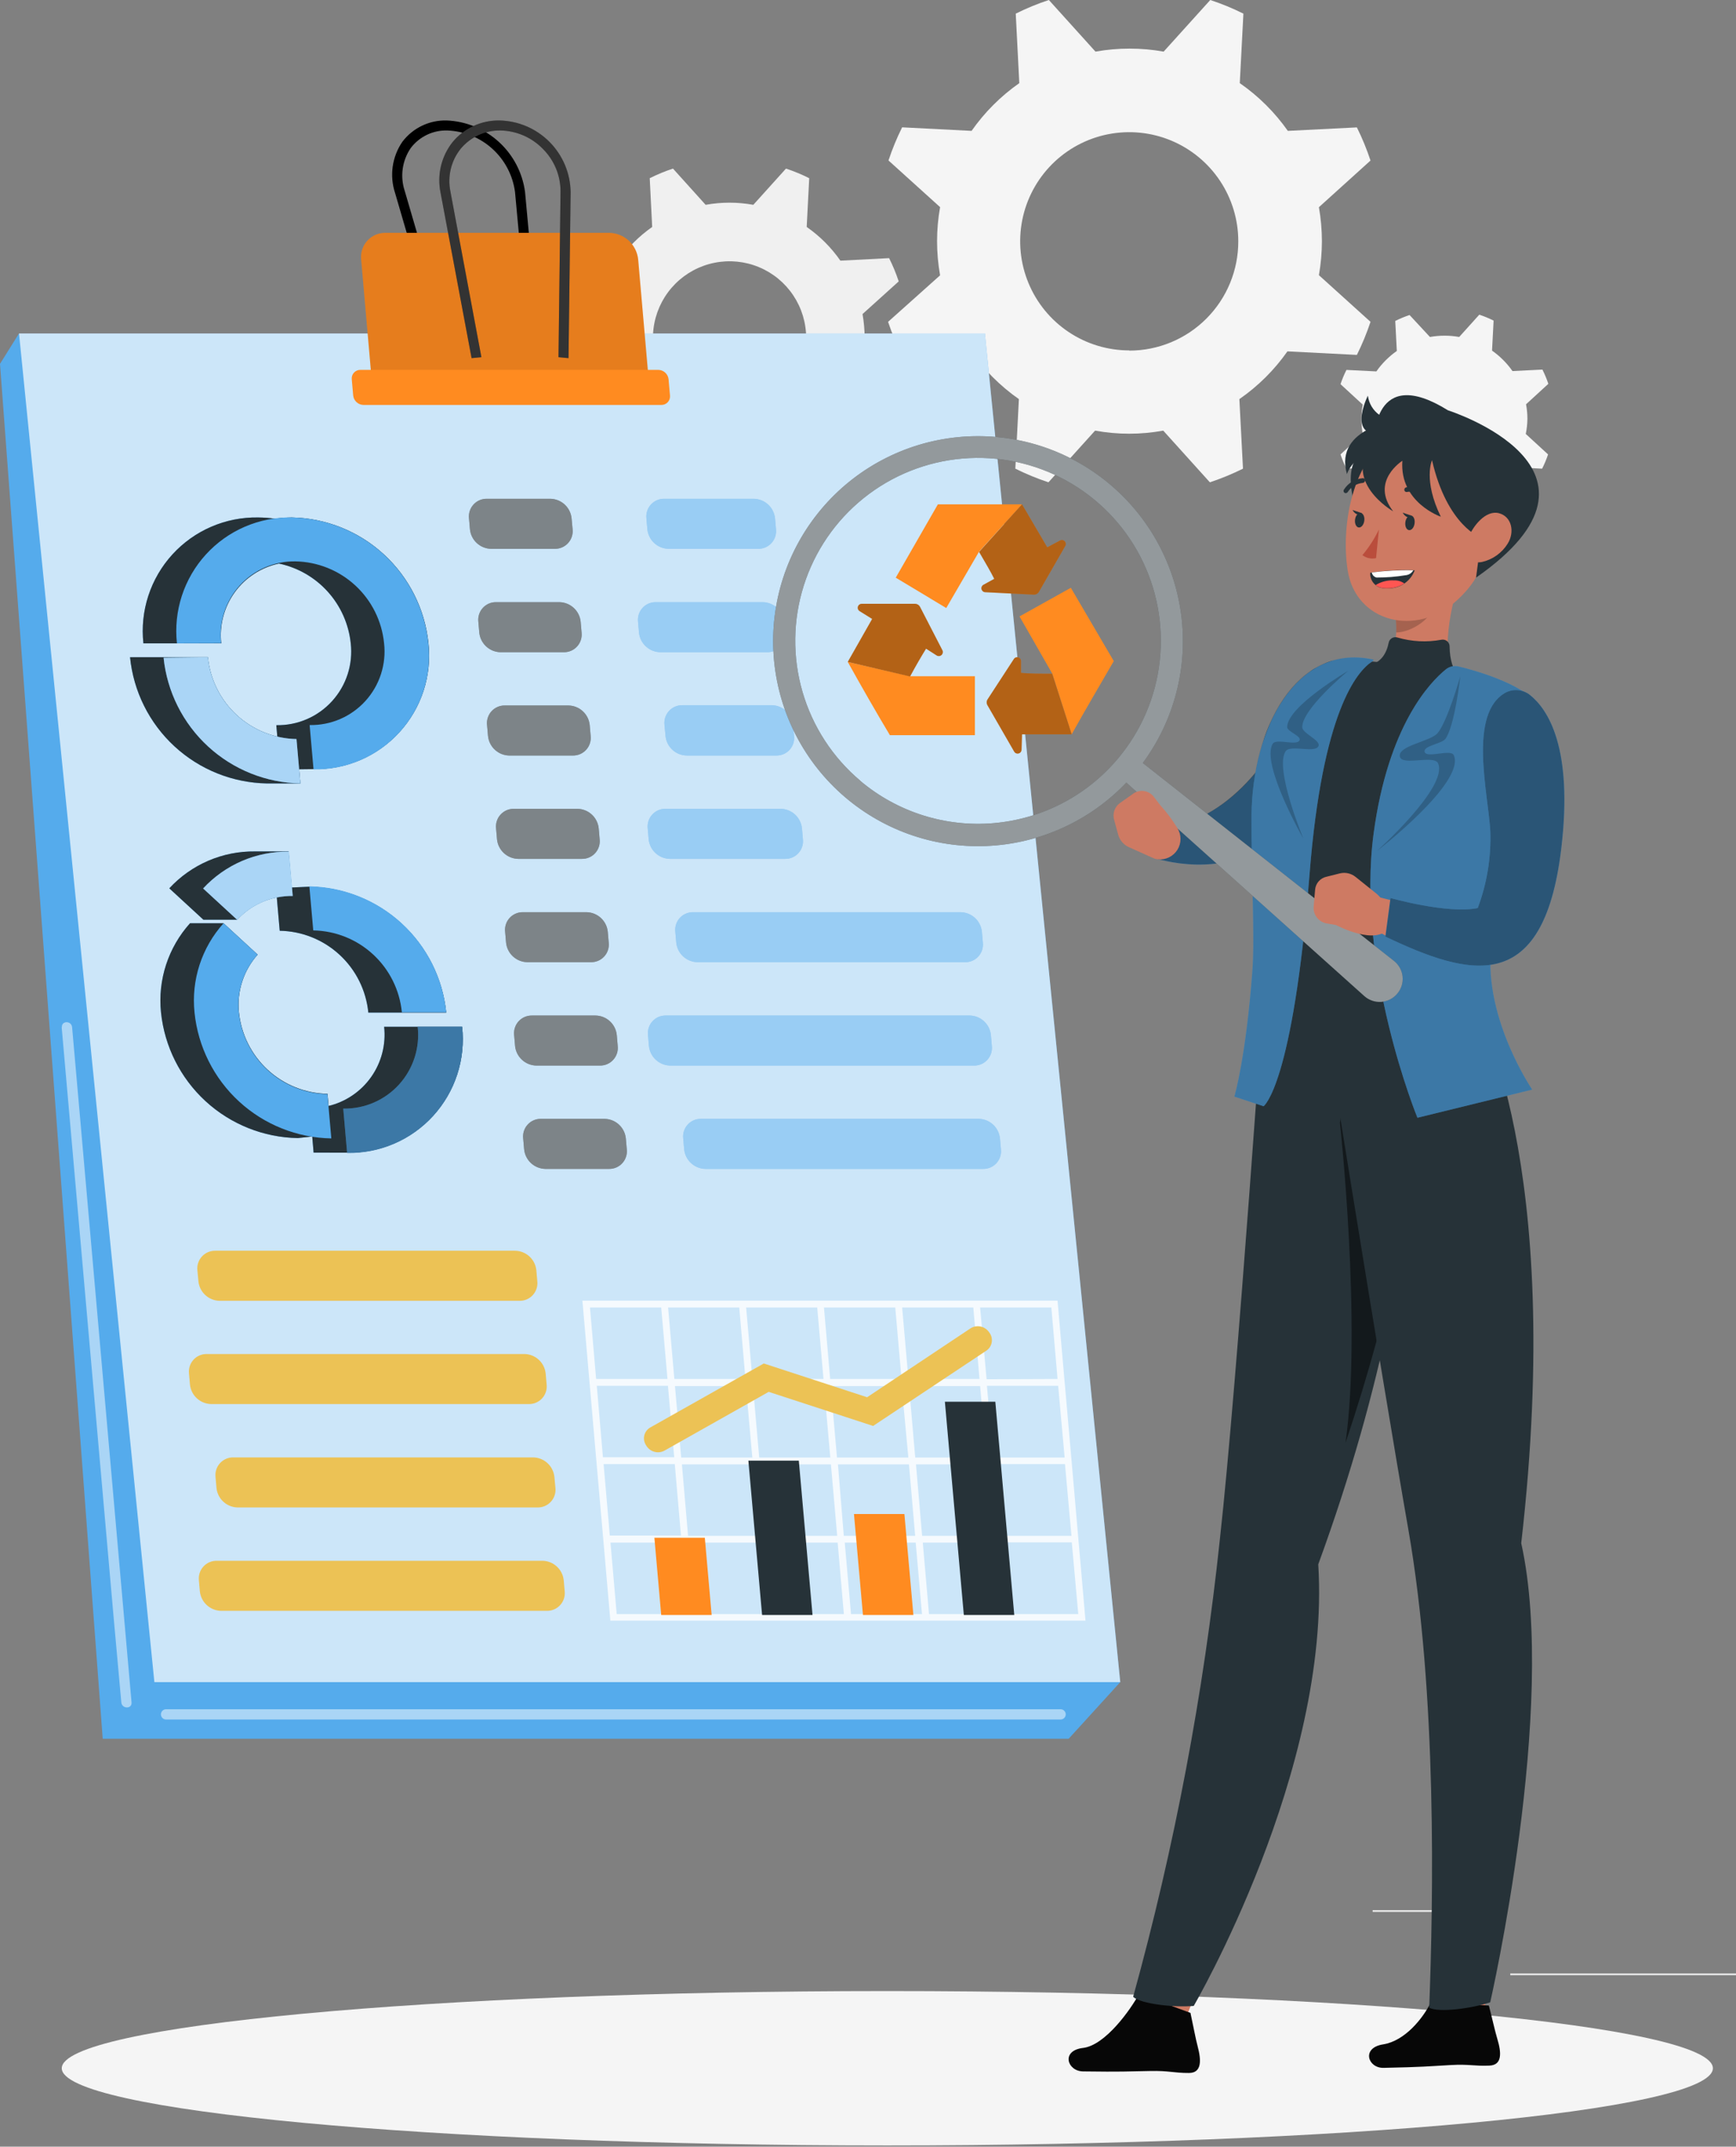 <svg xmlns="http://www.w3.org/2000/svg" width="1162" height="1436" viewBox="0 0 1162 1436" fill="none"><rect x="0" y="0" width="1162" height="1436" fill="#808080" stroke="none"/><path d="M578.749 226.059C578.743 220.705 578.27 215.362 577.335 210.091L601.56 188.238C599.795 182.903 597.645 177.704 595.128 172.68L562.508 174.368C556.402 165.57 548.769 157.937 539.97 151.831L541.658 119.211C536.639 116.686 531.439 114.536 526.101 112.778L504.248 137.004C493.687 135.113 482.874 135.113 472.312 137.004L450.459 112.778C445.122 114.536 439.922 116.686 434.902 119.211L436.544 151.831C427.771 157.951 420.155 165.582 414.053 174.368L381.433 172.68C378.915 177.704 376.765 182.903 375 188.238L399.225 210.091C397.335 220.652 397.335 231.465 399.225 242.026L375 263.879C376.757 269.217 378.907 274.417 381.433 279.437L414.053 277.794C420.169 286.556 427.783 294.17 436.544 300.286L434.902 332.906C439.922 335.431 445.122 337.582 450.459 339.339L472.312 315.113C482.874 317.004 493.687 317.004 504.248 315.113L526.101 339.339C531.436 337.573 536.635 335.424 541.658 332.906L539.97 300.286C548.757 294.184 556.388 286.568 562.508 277.794L595.128 279.437C597.653 274.417 599.803 269.217 601.56 263.879L577.335 242.026C578.271 236.755 578.744 231.412 578.749 226.059ZM488.28 277.338C478.14 277.329 468.23 274.314 459.803 268.674C451.376 263.034 444.811 255.022 440.937 245.651C437.062 236.28 436.053 225.971 438.037 216.026C440.021 206.082 444.909 196.949 452.082 189.782C459.255 182.615 468.392 177.736 478.338 175.761C488.284 173.786 498.593 174.804 507.96 178.687C517.328 182.569 525.334 189.142 530.966 197.574C536.599 206.006 539.605 215.918 539.605 226.059C539.593 239.663 534.18 252.706 524.556 262.321C514.932 271.937 501.885 277.338 488.28 277.338Z" fill="#F0F0F0"></path><path d="M1022.38 280.258C1022.38 276.967 1022.07 273.684 1021.47 270.449L1036.39 256.762C1035.3 253.491 1033.97 250.304 1032.42 247.227L1012.39 248.231C1008.65 242.912 1004.02 238.281 998.702 234.544L999.752 214.471C996.656 212.922 993.455 211.596 990.171 210.501L976.713 225.42C970.24 224.264 963.613 224.264 957.141 225.42L943.499 210.729C940.216 211.824 937.014 213.15 933.919 214.699L934.968 234.772C929.639 238.497 925.006 243.13 921.281 248.459L901.253 247.455C899.697 250.532 898.371 253.719 897.284 256.99L912.157 270.677C911.001 277.165 911.001 283.807 912.157 290.295L897.284 303.981C898.371 307.253 899.697 310.44 901.253 313.517L921.281 312.513C925.006 317.842 929.639 322.475 934.968 326.2L933.919 346.273C937.032 347.783 940.231 349.109 943.499 350.243L956.958 335.324C963.431 336.48 970.057 336.48 976.53 335.324L989.989 350.243C993.257 349.109 996.456 347.783 999.569 346.273L998.52 326.2C1003.84 322.462 1008.47 317.832 1012.21 312.513L1032.23 313.517C1033.79 310.44 1035.12 307.253 1036.2 303.981L1021.29 290.295C1021.96 286.991 1022.33 283.63 1022.38 280.258Z" fill="#F5F5F5"></path><path d="M884.829 161.412C884.816 153.765 884.145 146.133 882.822 138.601L917.358 107.395C914.846 99.797 911.797 92.388 908.234 85.222L862.018 87.549C853.256 75.097 842.368 64.287 829.855 55.614L832.273 9.124C825.112 5.551 817.702 2.501 810.1 0L778.894 34.536C763.807 31.838 748.36 31.838 733.272 34.536L702.066 0C694.465 2.501 687.054 5.551 679.894 9.124L682.266 55.614C669.842 64.317 659.034 75.125 650.331 87.549L603.842 85.177C600.278 92.342 597.229 99.751 594.717 107.349L629.253 138.555C626.555 153.643 626.555 169.09 629.253 184.177L594.443 215.292C596.964 222.871 600.013 230.265 603.568 237.419L650.057 235.046C658.748 247.481 669.558 258.29 681.993 266.982L679.62 313.517C686.789 317.071 694.198 320.12 701.793 322.641L732.998 288.059C748.081 290.819 763.538 290.819 778.621 288.059L809.826 322.641C817.421 320.12 824.83 317.071 831.999 313.517L829.581 266.982C842.105 258.321 852.995 247.508 861.744 235.046L908.234 237.419C911.788 230.265 914.837 222.871 917.358 215.292L882.822 184.086C884.137 176.599 884.809 169.013 884.829 161.412ZM755.855 234.407C741.418 234.407 727.305 230.126 715.301 222.105C703.297 214.085 693.941 202.684 688.416 189.346C682.891 176.008 681.445 161.331 684.262 147.171C687.079 133.011 694.031 120.005 704.239 109.796C714.448 99.587 727.455 92.635 741.614 89.819C755.774 87.002 770.451 88.448 783.789 93.972C797.128 99.497 808.528 108.853 816.549 120.857C824.57 132.862 828.851 146.975 828.851 161.412C828.869 171.002 826.997 180.501 823.342 189.367C819.688 198.233 814.322 206.292 807.552 213.084C800.781 219.875 792.739 225.266 783.884 228.949C775.03 232.631 765.536 234.532 755.946 234.544L755.855 234.407Z" fill="#F5F5F5"></path><path d="M12.729 223.065H659.242L749.848 1125.25L715.312 1163.16H68.753L0 243.413L12.729 223.065Z" fill="#55ABEC"></path><path opacity="0.7" d="M103.335 1125.25H749.849L659.243 223.065H12.729L103.335 1125.25Z" fill="white"></path><g opacity="0.5"><path d="M111.137 1150.25H709.929C710.837 1150.25 711.707 1149.89 712.349 1149.25C712.991 1148.6 713.351 1147.73 713.351 1146.83C713.351 1145.92 712.991 1145.05 712.349 1144.41C711.707 1143.76 710.837 1143.4 709.929 1143.4H111.137C110.229 1143.4 109.359 1143.76 108.717 1144.41C108.075 1145.05 107.715 1145.92 107.715 1146.83C107.715 1147.73 108.075 1148.6 108.717 1149.25C109.359 1149.89 110.229 1150.25 111.137 1150.25Z" fill="white"></path></g><g opacity="0.5"><path d="M41.288 687.227C52.937 819.075 64.555 950.954 76.144 1082.86L81.208 1138.84C81.573 1143.18 88.416 1143.4 88.051 1138.84C76.402 1006.93 64.784 875.039 53.196 743.16L48.268 687.227C47.903 682.665 41.06 682.665 41.425 687.227H41.288Z" fill="white"></path></g><path d="M447.556 367.141H507.458C509.13 367.169 510.79 366.842 512.326 366.181C513.863 365.521 515.242 364.541 516.372 363.308C517.502 362.074 518.357 360.615 518.881 359.027C519.405 357.438 519.585 355.756 519.411 354.093L518.772 346.747C518.405 343.204 516.756 339.917 514.134 337.505C511.512 335.094 508.099 333.724 504.538 333.654H444.636C442.959 333.625 441.295 333.952 439.755 334.616C438.215 335.279 436.833 336.263 435.703 337.502C434.572 338.74 433.718 340.205 433.197 341.799C432.676 343.394 432.501 345.08 432.683 346.747L433.321 354.093C433.689 357.632 435.34 360.913 437.963 363.317C440.586 365.721 443.998 367.082 447.556 367.141Z" fill="#55ABEC"></path><path d="M441.944 436.304H513.525C515.198 436.327 516.857 435.994 518.391 435.328C519.926 434.661 521.302 433.677 522.427 432.439C523.553 431.201 524.403 429.738 524.921 428.147C525.439 426.556 525.613 424.874 525.432 423.21L524.794 415.865C524.426 412.326 522.775 409.045 520.152 406.641C517.529 404.236 514.117 402.876 510.559 402.817H438.978C437.307 402.788 435.649 403.115 434.115 403.776C432.58 404.437 431.204 405.417 430.077 406.652C428.951 407.886 428.1 409.346 427.582 410.935C427.063 412.523 426.889 414.204 427.071 415.865L427.709 423.21C428.076 426.754 429.726 430.041 432.347 432.452C434.969 434.864 438.382 436.234 441.944 436.304Z" fill="#55ABEC"></path><path d="M459.873 505.422H519.775C521.452 505.429 523.111 505.078 524.642 504.392C526.172 503.706 527.538 502.7 528.648 501.443C529.758 500.186 530.587 498.706 531.079 497.103C531.571 495.499 531.714 493.809 531.5 492.146L530.861 484.846C530.504 481.299 528.857 478.006 526.233 475.593C523.61 473.179 520.191 471.813 516.627 471.753H456.725C455.048 471.723 453.384 472.051 451.844 472.715C450.304 473.378 448.922 474.362 447.792 475.6C446.661 476.839 445.807 478.304 445.286 479.898C444.765 481.492 444.59 483.179 444.772 484.846L445.456 492.146C445.764 495.76 447.415 499.129 450.084 501.586C452.752 504.044 456.245 505.412 459.873 505.422Z" fill="#55ABEC"></path><path d="M448.422 574.54H525.615C527.278 574.556 528.926 574.22 530.449 573.553C531.973 572.886 533.338 571.904 534.455 570.671C535.571 569.438 536.414 567.982 536.927 566.4C537.44 564.818 537.612 563.145 537.431 561.492L536.792 554.146C536.436 550.607 534.796 547.321 532.182 544.908C529.568 542.496 526.16 541.124 522.604 541.053H445.502C443.825 541.024 442.161 541.352 440.621 542.015C439.081 542.678 437.7 543.662 436.569 544.901C435.438 546.139 434.584 547.604 434.063 549.198C433.543 550.793 433.367 552.479 433.549 554.146L434.188 561.492C434.555 565.03 436.206 568.312 438.829 570.716C441.452 573.12 444.864 574.481 448.422 574.54Z" fill="#55ABEC"></path><path d="M466.899 643.657H645.921C647.595 643.693 649.258 643.371 650.798 642.713C652.339 642.055 653.721 641.076 654.852 639.841C655.984 638.605 656.838 637.143 657.359 635.551C657.881 633.959 658.056 632.275 657.874 630.609L657.235 623.264C656.867 619.725 655.216 616.444 652.594 614.04C649.971 611.635 646.558 610.275 643.001 610.216H463.933C462.262 610.187 460.604 610.514 459.07 611.175C457.535 611.836 456.159 612.816 455.032 614.051C453.906 615.285 453.055 616.745 452.537 618.334C452.018 619.922 451.844 621.603 452.026 623.264L452.665 630.609C453.032 634.148 454.683 637.43 457.306 639.834C459.929 642.238 463.341 643.598 466.899 643.657Z" fill="#55ABEC"></path><path d="M448.605 712.821H651.989C653.662 712.844 655.321 712.511 656.855 711.844C658.39 711.178 659.766 710.194 660.891 708.956C662.017 707.718 662.867 706.255 663.385 704.664C663.903 703.073 664.077 701.391 663.896 699.727L663.258 692.382C662.901 688.847 661.259 685.566 658.644 683.161C656.028 680.756 652.622 679.394 649.069 679.334H445.639C443.969 679.305 442.311 679.632 440.776 680.293C439.241 680.954 437.865 681.934 436.738 683.168C435.612 684.403 434.761 685.863 434.243 687.452C433.724 689.04 433.55 690.721 433.732 692.382L434.371 699.727C434.737 703.271 436.387 706.558 439.008 708.969C441.63 711.381 445.043 712.751 448.605 712.821Z" fill="#55ABEC"></path><path d="M472.145 781.939H658.056C659.731 781.969 661.393 781.641 662.932 780.977C664.47 780.313 665.849 779.329 666.976 778.089C668.103 776.85 668.953 775.384 669.468 773.79C669.983 772.195 670.152 770.51 669.964 768.845L669.325 761.545C668.968 757.998 667.321 754.706 664.697 752.292C662.074 749.879 658.655 748.512 655.091 748.452H469.225C467.55 748.422 465.888 748.749 464.35 749.413C462.812 750.077 461.433 751.062 460.306 752.301C459.178 753.541 458.329 755.007 457.814 756.601C457.298 758.195 457.129 759.881 457.318 761.545L457.957 768.845C458.313 772.384 459.953 775.671 462.567 778.083C465.181 780.496 468.589 781.867 472.145 781.939Z" fill="#55ABEC"></path><g opacity="0.4"><path d="M447.555 367.141H507.457C509.129 367.169 510.789 366.842 512.325 366.181C513.862 365.521 515.241 364.541 516.371 363.308C517.501 362.074 518.356 360.615 518.88 359.027C519.404 357.438 519.584 355.756 519.41 354.093L518.771 346.747C518.404 343.204 516.755 339.917 514.133 337.505C511.511 335.094 508.098 333.724 504.537 333.654H444.635C442.958 333.625 441.294 333.952 439.754 334.616C438.214 335.279 436.832 336.263 435.702 337.502C434.571 338.74 433.717 340.205 433.196 341.799C432.676 343.394 432.5 345.08 432.682 346.747L433.32 354.093C433.688 357.632 435.339 360.913 437.962 363.317C440.585 365.721 443.997 367.082 447.555 367.141Z" fill="white"></path><path d="M441.943 436.304H513.524C515.197 436.327 516.856 435.994 518.39 435.328C519.925 434.661 521.301 433.677 522.426 432.439C523.552 431.201 524.402 429.738 524.92 428.147C525.438 426.556 525.612 424.874 525.431 423.21L524.793 415.865C524.425 412.326 522.774 409.045 520.151 406.641C517.528 404.236 514.116 402.876 510.558 402.817H438.977C437.306 402.788 435.648 403.115 434.114 403.776C432.579 404.437 431.203 405.417 430.076 406.652C428.95 407.886 428.099 409.346 427.581 410.935C427.062 412.523 426.888 414.204 427.07 415.865L427.708 423.21C428.075 426.754 429.725 430.041 432.346 432.452C434.968 434.864 438.381 436.234 441.943 436.304Z" fill="white"></path><path d="M459.872 505.422H519.774C521.451 505.429 523.11 505.078 524.641 504.392C526.171 503.706 527.537 502.7 528.647 501.443C529.758 500.186 530.586 498.706 531.078 497.103C531.57 495.499 531.713 493.809 531.499 492.146L530.86 484.846C530.503 481.299 528.856 478.006 526.232 475.593C523.609 473.179 520.19 471.813 516.626 471.753H456.724C455.047 471.723 453.383 472.051 451.843 472.715C450.303 473.378 448.921 474.362 447.791 475.6C446.66 476.839 445.806 478.304 445.285 479.898C444.765 481.492 444.589 483.179 444.771 484.846L445.455 492.146C445.763 495.76 447.414 499.129 450.083 501.586C452.751 504.044 456.244 505.412 459.872 505.422Z" fill="white"></path><path d="M448.421 574.54H525.614C527.277 574.556 528.925 574.22 530.448 573.553C531.972 572.886 533.337 571.904 534.454 570.671C535.57 569.438 536.413 567.982 536.926 566.4C537.439 564.818 537.611 563.145 537.43 561.492L536.791 554.146C536.435 550.607 534.795 547.321 532.181 544.908C529.567 542.496 526.159 541.124 522.603 541.053H445.501C443.824 541.024 442.16 541.352 440.62 542.015C439.08 542.678 437.699 543.662 436.568 544.901C435.437 546.139 434.583 547.604 434.062 549.198C433.542 550.793 433.366 552.479 433.548 554.146L434.187 561.492C434.554 565.031 436.205 568.312 438.828 570.716C441.451 573.12 444.863 574.481 448.421 574.54Z" fill="white"></path><path d="M466.898 643.658H645.92C647.594 643.693 649.257 643.371 650.797 642.713C652.338 642.055 653.72 641.076 654.851 639.841C655.983 638.605 656.837 637.143 657.358 635.551C657.88 633.959 658.055 632.275 657.873 630.61L657.234 623.264C656.866 619.725 655.215 616.444 652.593 614.04C649.97 611.635 646.557 610.275 643 610.216H463.932C462.261 610.187 460.603 610.514 459.069 611.175C457.534 611.836 456.158 612.816 455.031 614.051C453.905 615.285 453.054 616.745 452.536 618.334C452.017 619.922 451.843 621.603 452.025 623.264L452.664 630.61C453.031 634.148 454.682 637.43 457.305 639.834C459.928 642.238 463.34 643.598 466.898 643.658Z" fill="white"></path><path d="M448.604 712.821H651.988C653.661 712.844 655.32 712.511 656.854 711.844C658.389 711.178 659.765 710.194 660.891 708.956C662.016 707.718 662.866 706.255 663.384 704.664C663.902 703.073 664.076 701.391 663.895 699.727L663.257 692.382C662.9 688.847 661.258 685.566 658.643 683.161C656.027 680.756 652.621 679.394 649.068 679.334H445.638C443.968 679.305 442.31 679.632 440.775 680.293C439.24 680.954 437.864 681.934 436.737 683.168C435.611 684.403 434.76 685.863 434.242 687.452C433.723 689.04 433.549 690.721 433.731 692.382L434.37 699.727C434.736 703.271 436.386 706.558 439.007 708.969C441.629 711.381 445.042 712.751 448.604 712.821Z" fill="white"></path><path d="M472.144 781.939H658.055C659.73 781.969 661.392 781.641 662.931 780.977C664.469 780.313 665.848 779.329 666.975 778.089C668.102 776.85 668.952 775.384 669.467 773.79C669.982 772.196 670.151 770.51 669.963 768.845L669.324 761.545C668.967 757.998 667.32 754.706 664.696 752.292C662.073 749.879 658.654 748.512 655.09 748.452H469.224C467.549 748.422 465.887 748.75 464.349 749.413C462.811 750.077 461.432 751.062 460.305 752.301C459.177 753.541 458.328 755.007 457.813 756.601C457.297 758.195 457.128 759.881 457.317 761.545L457.956 768.845C458.312 772.384 459.952 775.671 462.566 778.083C465.18 780.496 468.588 781.867 472.144 781.939Z" fill="white"></path></g><path d="M328.754 367.141H371.32C372.992 367.169 374.652 366.842 376.188 366.181C377.725 365.521 379.104 364.541 380.234 363.308C381.364 362.074 382.219 360.615 382.743 359.027C383.267 357.438 383.447 355.756 383.273 354.093L382.588 346.747C382.232 343.208 380.592 339.922 377.978 337.509C375.364 335.097 371.956 333.725 368.4 333.654H325.834C324.161 333.631 322.502 333.964 320.968 334.63C319.433 335.296 318.057 336.281 316.932 337.519C315.806 338.757 314.956 340.219 314.438 341.81C313.92 343.401 313.746 345.084 313.927 346.747L314.565 354.093C314.922 357.628 316.564 360.909 319.179 363.314C321.795 365.719 325.202 367.08 328.754 367.141Z" fill="#263238"></path><path d="M334.822 436.304H377.388C379.061 436.327 380.719 435.994 382.254 435.328C383.789 434.661 385.164 433.677 386.29 432.439C387.416 431.201 388.266 429.738 388.784 428.147C389.302 426.556 389.476 424.874 389.295 423.21L388.656 415.865C388.289 412.326 386.638 409.045 384.015 406.641C381.392 404.236 377.98 402.876 374.422 402.817H332.13C330.456 402.781 328.793 403.103 327.252 403.761C325.712 404.42 324.33 405.399 323.199 406.634C322.067 407.869 321.212 409.332 320.691 410.924C320.17 412.515 319.995 414.2 320.177 415.865L320.816 423.21C321.177 426.716 322.794 429.972 325.368 432.379C327.942 434.785 331.3 436.179 334.822 436.304Z" fill="#263238"></path><path d="M340.844 505.422H383.41C385.087 505.451 386.751 505.123 388.291 504.46C389.831 503.796 391.213 502.813 392.343 501.574C393.474 500.335 394.328 498.87 394.849 497.276C395.369 495.682 395.545 493.995 395.363 492.328L394.724 485.029C394.367 481.482 392.721 478.189 390.097 475.775C387.473 473.362 384.055 471.995 380.49 471.935H337.925C336.249 471.905 334.587 472.233 333.049 472.897C331.511 473.56 330.132 474.545 329.005 475.785C327.878 477.024 327.028 478.49 326.513 480.084C325.998 481.678 325.829 483.364 326.017 485.029L326.656 492.328C327.012 495.868 328.652 499.154 331.266 501.567C333.881 503.979 337.288 505.351 340.844 505.422Z" fill="#263238"></path><path d="M346.912 574.54H389.478C391.148 574.569 392.806 574.242 394.341 573.581C395.876 572.92 397.252 571.94 398.379 570.705C399.505 569.471 400.356 568.011 400.874 566.422C401.392 564.834 401.567 563.153 401.385 561.492L400.746 554.146C400.39 550.607 398.75 547.321 396.136 544.908C393.522 542.496 390.114 541.124 386.558 541.053H343.992C342.315 541.024 340.652 541.352 339.111 542.015C337.571 542.678 336.19 543.662 335.059 544.901C333.929 546.139 333.074 547.604 332.554 549.198C332.033 550.793 331.858 552.479 332.039 554.146L332.678 561.492C333.045 565.03 334.697 568.312 337.319 570.716C339.942 573.12 343.355 574.481 346.912 574.54Z" fill="#263238"></path><path d="M352.981 643.657H395.501C397.175 643.693 398.838 643.371 400.378 642.713C401.919 642.055 403.301 641.076 404.432 639.841C405.564 638.605 406.419 637.143 406.94 635.551C407.461 633.959 407.636 632.275 407.454 630.609L406.815 623.264C406.447 619.725 404.796 616.444 402.174 614.04C399.551 611.635 396.138 610.275 392.581 610.216H350.015C348.344 610.187 346.686 610.514 345.152 611.175C343.617 611.836 342.241 612.816 341.114 614.051C339.988 615.285 339.137 616.745 338.619 618.334C338.1 619.922 337.926 621.603 338.108 623.264L338.747 630.609C339.114 634.148 340.765 637.43 343.388 639.834C346.011 642.238 349.423 643.598 352.981 643.657Z" fill="#263238"></path><path d="M359.002 712.821H401.567C403.24 712.844 404.899 712.511 406.434 711.844C407.969 711.178 409.344 710.194 410.47 708.956C411.596 707.718 412.446 706.255 412.964 704.664C413.482 703.073 413.656 701.391 413.475 699.727L412.836 692.382C412.479 688.847 410.837 685.566 408.222 683.161C405.607 680.756 402.2 679.394 398.648 679.334H356.082C354.41 679.306 352.75 679.633 351.213 680.293C349.677 680.954 348.298 681.933 347.168 683.167C346.038 684.4 345.183 685.86 344.659 687.448C344.135 689.037 343.954 690.719 344.129 692.382L344.768 699.727C345.134 703.271 346.784 706.558 349.406 708.969C352.027 711.381 355.44 712.751 359.002 712.821Z" fill="#263238"></path><path d="M365.071 781.939H407.591C409.27 781.975 410.937 781.652 412.481 780.992C414.025 780.331 415.409 779.347 416.541 778.107C417.674 776.867 418.527 775.398 419.045 773.801C419.563 772.203 419.733 770.514 419.544 768.845L418.905 761.545C418.548 757.998 416.902 754.706 414.278 752.292C411.654 749.879 408.236 748.512 404.671 748.452H362.151C360.472 748.415 358.805 748.738 357.261 749.399C355.717 750.06 354.333 751.044 353.201 752.284C352.068 753.524 351.215 754.992 350.697 756.59C350.179 758.187 350.009 759.877 350.198 761.545L350.837 768.845C351.194 772.392 352.84 775.685 355.464 778.098C358.088 780.512 361.506 781.878 365.071 781.939Z" fill="#263238"></path><g opacity="0.4"><path d="M328.755 367.141H371.321C372.993 367.169 374.653 366.842 376.189 366.181C377.726 365.521 379.105 364.541 380.235 363.308C381.365 362.074 382.22 360.615 382.744 359.027C383.268 357.438 383.448 355.756 383.274 354.093L382.589 346.747C382.233 343.208 380.593 339.922 377.979 337.509C375.365 335.097 371.957 333.725 368.401 333.654H325.835C324.162 333.631 322.503 333.964 320.969 334.63C319.434 335.296 318.058 336.281 316.933 337.519C315.807 338.757 314.957 340.219 314.439 341.81C313.921 343.401 313.747 345.084 313.928 346.747L314.566 354.093C314.923 357.628 316.565 360.909 319.18 363.314C321.796 365.719 325.203 367.08 328.755 367.141Z" fill="white"></path><path d="M334.822 436.304H377.388C379.061 436.327 380.719 435.994 382.254 435.328C383.789 434.661 385.164 433.677 386.29 432.439C387.416 431.201 388.266 429.738 388.784 428.147C389.302 426.556 389.476 424.874 389.295 423.21L388.656 415.865C388.289 412.326 386.638 409.045 384.015 406.641C381.392 404.236 377.98 402.876 374.422 402.817H332.13C330.456 402.781 328.793 403.103 327.252 403.761C325.712 404.42 324.33 405.399 323.199 406.634C322.067 407.869 321.212 409.332 320.691 410.924C320.17 412.515 319.995 414.2 320.177 415.865L320.816 423.21C321.177 426.716 322.794 429.972 325.368 432.379C327.942 434.785 331.3 436.179 334.822 436.304Z" fill="white"></path><path d="M340.845 505.422H383.411C385.088 505.451 386.752 505.123 388.292 504.46C389.832 503.796 391.213 502.813 392.344 501.574C393.475 500.335 394.329 498.87 394.85 497.276C395.37 495.682 395.546 493.995 395.364 492.328L394.725 485.029C394.368 481.482 392.722 478.189 390.098 475.775C387.474 473.362 384.056 471.995 380.491 471.935H337.926C336.25 471.905 334.588 472.233 333.05 472.897C331.512 473.56 330.133 474.545 329.006 475.784C327.879 477.024 327.029 478.49 326.514 480.084C325.998 481.678 325.83 483.364 326.018 485.029L326.657 492.328C327.013 495.868 328.653 499.154 331.267 501.567C333.882 503.979 337.289 505.351 340.845 505.422Z" fill="white"></path><path d="M346.913 574.54H389.479C391.149 574.569 392.807 574.242 394.342 573.581C395.877 572.92 397.253 571.94 398.38 570.705C399.506 569.471 400.357 568.011 400.875 566.422C401.393 564.834 401.568 563.153 401.386 561.492L400.747 554.146C400.391 550.607 398.751 547.321 396.137 544.908C393.523 542.496 390.115 541.124 386.559 541.053H343.993C342.316 541.024 340.653 541.352 339.112 542.015C337.572 542.678 336.191 543.662 335.06 544.901C333.93 546.139 333.075 547.604 332.555 549.198C332.034 550.793 331.859 552.479 332.04 554.146L332.679 561.492C333.046 565.03 334.698 568.312 337.32 570.716C339.943 573.12 343.356 574.481 346.913 574.54Z" fill="white"></path><path d="M352.981 643.657H395.501C397.175 643.693 398.838 643.371 400.378 642.713C401.919 642.055 403.301 641.076 404.432 639.841C405.564 638.605 406.419 637.143 406.94 635.551C407.461 633.959 407.636 632.275 407.454 630.61L406.815 623.264C406.447 619.725 404.796 616.444 402.174 614.04C399.551 611.635 396.138 610.275 392.581 610.216H350.015C348.344 610.187 346.686 610.514 345.152 611.175C343.617 611.836 342.241 612.816 341.114 614.051C339.988 615.285 339.137 616.745 338.619 618.334C338.1 619.922 337.926 621.603 338.108 623.264L338.747 630.61C339.114 634.148 340.765 637.43 343.388 639.834C346.011 642.238 349.423 643.598 352.981 643.657Z" fill="white"></path><path d="M359.003 712.821H401.568C403.241 712.844 404.9 712.511 406.435 711.844C407.97 711.178 409.345 710.194 410.471 708.956C411.597 707.718 412.447 706.255 412.965 704.664C413.483 703.073 413.657 701.391 413.476 699.727L412.837 692.382C412.48 688.847 410.838 685.566 408.223 683.161C405.608 680.756 402.201 679.394 398.649 679.334H356.083C354.411 679.306 352.751 679.633 351.214 680.293C349.678 680.954 348.299 681.933 347.169 683.167C346.039 684.4 345.184 685.86 344.66 687.448C344.136 689.037 343.955 690.719 344.13 692.382L344.769 699.727C345.135 703.271 346.785 706.558 349.407 708.969C352.028 711.381 355.441 712.751 359.003 712.821Z" fill="white"></path><path d="M365.071 781.939H407.591C409.27 781.975 410.937 781.652 412.481 780.991C414.025 780.331 415.409 779.347 416.541 778.107C417.674 776.867 418.527 775.398 419.045 773.801C419.563 772.203 419.733 770.514 419.544 768.845L418.905 761.545C418.548 757.998 416.902 754.706 414.278 752.292C411.654 749.879 408.236 748.512 404.671 748.452H362.151C360.472 748.415 358.805 748.738 357.261 749.399C355.717 750.06 354.333 751.044 353.201 752.284C352.068 753.524 351.215 754.992 350.697 756.59C350.179 758.187 350.009 759.877 350.198 761.545L350.837 768.845C351.194 772.392 352.84 775.685 355.464 778.098C358.088 780.512 361.506 781.878 365.071 781.939Z" fill="white"></path></g><path d="M146.996 870.172H347.734C349.409 870.202 351.072 869.875 352.61 869.211C354.148 868.547 355.527 867.562 356.654 866.323C357.781 865.083 358.631 863.617 359.146 862.023C359.661 860.429 359.83 858.743 359.642 857.079L359.003 849.733C358.646 846.199 357.004 842.917 354.389 840.512C351.774 838.107 348.367 836.746 344.814 836.685H144.076C142.404 836.657 140.744 836.984 139.207 837.645C137.671 838.305 136.292 839.285 135.162 840.518C134.032 841.752 133.177 843.211 132.653 844.8C132.129 846.388 131.949 848.07 132.123 849.733L132.807 857.079C133.154 860.622 134.791 863.914 137.408 866.328C140.024 868.743 143.436 870.111 146.996 870.172Z" fill="#ECC255"></path><path d="M141.383 939.244H353.938C355.612 939.28 357.275 938.958 358.815 938.3C360.356 937.642 361.738 936.663 362.869 935.427C364.001 934.192 364.855 932.73 365.376 931.138C365.898 929.546 366.073 927.862 365.891 926.196L365.252 918.851C364.895 915.304 363.248 912.012 360.624 909.598C358.001 907.184 354.582 905.818 351.018 905.758H138.418C136.743 905.728 135.08 906.055 133.542 906.719C132.004 907.383 130.625 908.368 129.498 909.607C128.371 910.847 127.521 912.312 127.006 913.907C126.491 915.501 126.322 917.187 126.51 918.851L127.149 926.196C127.517 929.735 129.168 933.017 131.791 935.421C134.413 937.825 137.826 939.185 141.383 939.244Z" fill="#ECC255"></path><path d="M159.085 1008.41H359.823C361.496 1008.44 363.155 1008.11 364.692 1007.45C366.229 1006.79 367.608 1005.81 368.737 1004.57C369.867 1003.34 370.723 1001.88 371.247 1000.29C371.77 998.705 371.951 997.023 371.776 995.36L371.092 988.015C370.736 984.475 369.096 981.189 366.481 978.776C363.867 976.364 360.46 974.992 356.903 974.921H156.165C154.492 974.898 152.834 975.231 151.299 975.897C149.764 976.564 148.388 977.548 147.263 978.786C146.137 980.024 145.287 981.487 144.769 983.078C144.251 984.668 144.077 986.351 144.258 988.015L144.897 995.36C145.254 998.895 146.895 1002.18 149.511 1004.58C152.126 1006.99 155.533 1008.35 159.085 1008.41Z" fill="#ECC255"></path><path d="M147.862 1077.57H366.074C367.747 1077.59 369.405 1077.26 370.94 1076.59C372.475 1075.93 373.85 1074.94 374.976 1073.71C376.102 1072.47 376.952 1071.01 377.47 1069.41C377.988 1067.82 378.162 1066.14 377.981 1064.48L377.342 1057.13C376.975 1053.59 375.324 1050.31 372.701 1047.91C370.078 1045.5 366.666 1044.14 363.108 1044.08H145.079C143.407 1044.06 141.747 1044.38 140.21 1045.04C138.674 1045.7 137.295 1046.68 136.165 1047.92C135.035 1049.15 134.18 1050.61 133.656 1052.2C133.132 1053.79 132.951 1055.47 133.126 1057.13L133.765 1064.48C134.128 1068 135.758 1071.27 138.351 1073.68C140.945 1076.08 144.324 1077.47 147.862 1077.57Z" fill="#ECC255"></path><path d="M296.864 239.946L303.343 238.577L270.905 127.715C269.326 122.962 268.863 117.91 269.552 112.949C270.24 107.988 272.061 103.253 274.874 99.109C277.739 95.293 281.483 92.226 285.789 90.168C290.094 88.111 294.833 87.125 299.602 87.293C310.752 87.731 321.391 92.089 329.645 99.6C337.899 107.111 343.238 117.293 344.722 128.353L354.987 239.216H361.694L351.429 128.353C349.701 115.499 343.5 103.664 333.913 94.929C324.326 86.193 311.968 81.115 299.008 80.587C293.279 80.43 287.594 81.644 282.428 84.128C277.262 86.612 272.764 90.294 269.308 94.867C265.921 99.803 263.718 105.455 262.872 111.381C262.025 117.308 262.557 123.35 264.427 129.038L296.864 239.946Z" fill="black"></path><path d="M249.143 258.103H434.552L427.161 173.611C426.681 168.784 424.447 164.302 420.881 161.013C417.315 157.725 412.667 155.86 407.817 155.772H258.039C255.755 155.733 253.488 156.18 251.39 157.085C249.292 157.989 247.41 159.329 245.87 161.016C244.329 162.703 243.165 164.699 242.456 166.87C241.746 169.042 241.506 171.339 241.752 173.611L249.143 258.103Z" fill="#FF8B20"></path><path opacity="0.2" d="M249.143 258.103H434.552L427.161 173.611C426.681 168.784 424.447 164.302 420.881 161.013C417.315 157.725 412.667 155.86 407.817 155.772H258.039C255.755 155.733 253.488 156.18 251.39 157.085C249.292 157.989 247.41 159.329 245.87 161.016C244.329 162.703 243.165 164.699 242.456 166.87C241.746 169.042 241.506 171.339 241.752 173.611L249.143 258.103Z" fill="black" fill-opacity="0.5"></path><path d="M315.66 239.581L322.23 238.942L301.472 128.034C300.46 123.067 300.552 117.938 301.743 113.01C302.933 108.083 305.193 103.478 308.361 99.52C311.577 95.646 315.617 92.538 320.187 90.423C324.757 88.307 329.741 87.238 334.776 87.293C345.525 87.429 355.781 91.827 363.29 99.52C367.066 103.246 370.063 107.686 372.107 112.581C374.151 117.476 375.202 122.729 375.197 128.034L373.829 238.942L380.535 239.581L381.949 128.718C381.821 116.056 376.758 103.943 367.838 94.955C358.918 85.966 346.844 80.812 334.183 80.587C328.236 80.517 322.349 81.775 316.951 84.269C311.552 86.763 306.778 90.43 302.977 95.004C299.246 99.691 296.586 105.137 295.183 110.962C293.78 116.786 293.668 122.846 294.856 128.718L315.66 239.581Z" fill="black"></path><g opacity="0.2"><path d="M315.661 239.581L322.231 238.942L301.473 128.034C300.461 123.067 300.553 117.938 301.744 113.01C302.934 108.083 305.194 103.477 308.362 99.52C311.578 95.646 315.618 92.538 320.188 90.423C324.758 88.307 329.742 87.238 334.777 87.293C345.526 87.429 355.782 91.827 363.291 99.52C367.067 103.246 370.064 107.686 372.108 112.581C374.152 117.476 375.203 122.729 375.198 128.034L373.83 238.942L380.536 239.581L381.95 128.718C381.822 116.056 376.759 103.943 367.839 94.955C358.919 85.966 346.845 80.812 334.184 80.587C328.237 80.517 322.35 81.775 316.952 84.269C311.553 86.763 306.779 90.43 302.978 95.004C299.247 99.691 296.587 105.137 295.184 110.962C293.781 116.786 293.669 122.846 294.857 128.718L315.661 239.581Z" fill="white"></path></g><path d="M243.258 270.878H442.719C443.524 270.888 444.323 270.728 445.062 270.408C445.801 270.088 446.464 269.615 447.007 269.021C447.55 268.426 447.961 267.723 448.213 266.958C448.464 266.192 448.551 265.383 448.467 264.582L447.509 253.724C447.332 252.02 446.538 250.441 445.278 249.282C444.018 248.122 442.378 247.463 440.666 247.428H241.205C240.4 247.417 239.601 247.577 238.862 247.897C238.123 248.217 237.46 248.69 236.917 249.285C236.374 249.88 235.963 250.583 235.711 251.348C235.46 252.113 235.373 252.923 235.457 253.724L236.415 264.582C236.592 266.285 237.386 267.864 238.646 269.024C239.906 270.183 241.546 270.842 243.258 270.878Z" fill="#FF8B20"></path><path opacity="0.8" d="M655.683 870.081H389.842L394.404 922.455L394.815 927.018L398.966 974.83L399.377 979.392L403.574 1027.2L403.985 1031.77L408.547 1084.14H726.58L722.018 1031.77L721.607 1027.2L717.456 979.392L717.045 974.83L712.848 927.018L712.437 922.455L707.875 870.081H655.683ZM660.245 975.012H612.616L608.464 927.2H656.048L660.245 975.012ZM608.008 975.012H560.241L556.044 927.2H603.537L608.008 975.012ZM555.77 975.012H508.186L503.989 927.2H551.527L555.77 975.012ZM503.578 975.012H455.949L451.797 927.2H499.29L503.578 975.012ZM456.45 979.575H503.943L508.14 1027.39H460.556L456.45 979.575ZM508.688 979.575H556.181L560.378 1027.39H512.748L508.688 979.575ZM560.88 979.575H608.418L612.57 1027.39H564.803L560.88 979.575ZM613.117 979.575H660.61L664.808 1027.39H617.223L613.117 979.575ZM651.486 874.643L655.637 922.455H608.053L603.856 874.643H651.486ZM599.248 874.643L603.445 922.455H555.679L551.527 874.643H599.248ZM547.011 874.643L551.208 922.455H503.624L499.427 874.643H547.011ZM494.819 874.643L498.97 922.455H451.386L447.189 874.643H494.819ZM394.906 874.643H442.581L446.778 922.455H399.012L394.906 874.643ZM399.468 927.018H447.098L451.295 974.83H403.574L399.468 927.018ZM404.03 979.392H451.66L455.812 1027.2H408.182L404.03 979.392ZM412.79 1079.76L408.638 1031.95H456.222L460.42 1079.76H412.79ZM465.164 1079.76L461.013 1031.95H508.505L512.703 1079.76H465.164ZM517.402 1079.76L513.205 1031.95H560.697L564.849 1079.76H517.402ZM569.639 1079.76L565.442 1031.95H612.935L617.132 1079.76H569.639ZM621.831 1079.76L617.68 1031.95H665.172L669.37 1079.76H621.831ZM721.744 1079.76H674.023L669.735 1031.77H717.41L721.744 1079.76ZM717.182 1027.39H669.461L665.172 979.392H712.848L717.182 1027.39ZM712.62 975.012H664.853L660.61 927.018H708.286L712.62 975.012ZM660.382 922.638L656.048 874.643H703.723L707.875 922.455L660.382 922.638Z" fill="white"></path><path d="M476.342 1080.35H442.582L438.02 1028.71H471.78L476.342 1080.35Z" fill="#FF8B20"></path><path d="M543.863 1080.35H510.103L500.933 977.111H534.693L543.863 1080.35Z" fill="#263238"></path><path d="M611.385 1080.35H577.625L571.603 1012.79H605.363L611.385 1080.35Z" fill="#FF8B20"></path><path d="M678.906 1080.35H645.145L632.462 937.693H666.223L678.906 1080.35Z" fill="#263238"></path><path d="M432.5 966.892C431.857 965.955 431.412 964.897 431.193 963.783C430.973 962.668 430.983 961.521 431.222 960.41C431.462 959.3 431.925 958.25 432.584 957.325C433.243 956.4 434.083 955.619 435.054 955.03L511.244 912.099L580.407 934.682L649.753 888.512C651.773 887.284 654.191 886.888 656.497 887.407C658.803 887.926 660.818 889.32 662.117 891.295C662.825 892.19 663.345 893.219 663.644 894.32C663.943 895.421 664.016 896.571 663.858 897.701C663.701 898.831 663.315 899.918 662.726 900.895C662.136 901.872 661.355 902.719 660.429 903.385L584.422 953.889L514.529 931.078L444.681 970.45C442.586 971.554 440.143 971.799 437.87 971.135C435.597 970.471 433.671 968.949 432.5 966.892Z" fill="#ECC255"></path><path d="M209.908 514.501C220.695 514.694 231.399 512.588 241.307 508.323C251.216 504.057 260.103 497.73 267.376 489.762C274.649 481.794 280.141 472.369 283.487 462.113C286.833 451.857 287.956 441.006 286.782 430.282C284.425 407.505 273.818 386.377 256.96 370.881C240.102 355.384 218.158 346.59 195.264 346.154C191.54 346.196 187.822 346.47 184.132 346.976C180.381 346.472 176.602 346.198 172.817 346.154C162.035 345.967 151.336 348.078 141.433 352.347C131.53 356.615 122.649 362.943 115.381 370.91C108.113 378.877 102.625 388.301 99.281 398.553C95.938 408.806 94.816 419.653 95.99 430.373H148.09C146.752 418.266 149.968 406.094 157.111 396.227C164.254 386.36 174.813 379.505 186.732 376.995C199.356 379.667 210.808 386.274 219.44 395.865C228.072 405.456 233.44 417.538 234.773 430.373C235.56 437.336 234.851 444.387 232.694 451.054C230.537 457.721 226.982 463.851 222.266 469.033C217.55 474.216 211.781 478.332 205.347 481.106C198.912 483.88 191.959 485.249 184.953 485.12L187.553 514.774L209.908 514.501Z" fill="#55ABEC"></path><path d="M201.058 524.081L198.458 494.381C183.581 494.107 169.324 488.38 158.391 478.288C147.458 468.196 140.61 454.441 139.149 439.634H87.048C89.323 462.48 99.902 483.697 116.779 499.262C133.656 514.827 155.657 523.658 178.612 524.081H201.058Z" fill="#55ABEC"></path><path d="M209.908 514.501C220.695 514.694 231.399 512.588 241.307 508.323C251.216 504.057 260.103 497.73 267.376 489.762C274.649 481.794 280.141 472.369 283.487 462.113C286.833 451.857 287.956 441.006 286.782 430.282C284.425 407.505 273.818 386.377 256.96 370.881C240.102 355.384 218.158 346.59 195.264 346.154C191.54 346.196 187.822 346.47 184.132 346.976C180.381 346.472 176.602 346.198 172.817 346.154C162.035 345.967 151.336 348.078 141.433 352.347C131.53 356.615 122.649 362.943 115.381 370.91C108.113 378.877 102.625 388.301 99.281 398.553C95.938 408.806 94.816 419.653 95.99 430.373H148.09C146.752 418.266 149.968 406.094 157.111 396.227C164.254 386.36 174.813 379.505 186.732 376.995C199.356 379.667 210.808 386.274 219.44 395.865C228.072 405.456 233.44 417.538 234.773 430.373C235.56 437.336 234.851 444.387 232.694 451.054C230.537 457.721 226.982 463.851 222.266 469.033C217.55 474.216 211.781 478.332 205.347 481.106C198.912 483.88 191.959 485.249 184.953 485.12L187.553 514.774L209.908 514.501Z" fill="#263238"></path><path d="M201.058 524.081L198.458 494.381C183.581 494.107 169.324 488.38 158.391 478.288C147.458 468.196 140.61 454.441 139.149 439.634H87.048C89.323 462.48 99.902 483.697 116.779 499.262C133.656 514.827 155.657 523.658 178.612 524.081H201.058Z" fill="#263238"></path><path d="M147.998 430.282C147.212 423.323 147.919 416.276 150.073 409.612C152.228 402.949 155.779 396.821 160.49 391.639C165.201 386.457 170.964 382.34 177.393 379.563C183.822 376.786 190.77 375.413 197.772 375.535C212.645 375.82 226.898 381.55 237.828 391.64C248.759 401.73 255.61 415.479 257.081 430.282C257.868 437.245 257.159 444.295 255.002 450.963C252.846 457.63 249.29 463.759 244.574 468.942C239.858 474.125 234.09 478.241 227.655 481.015C221.22 483.789 214.268 485.157 207.261 485.029L209.862 514.683C220.648 514.877 231.352 512.771 241.261 508.505C251.17 504.24 260.056 497.912 267.329 489.945C274.602 481.977 280.094 472.551 283.441 462.295C286.787 452.039 287.91 441.188 286.735 430.464C284.421 407.663 273.839 386.497 256.986 370.964C240.134 355.431 218.177 346.606 195.263 346.154C184.48 345.967 173.782 348.078 163.878 352.347C153.975 356.615 145.094 362.943 137.826 370.91C130.558 378.877 125.07 388.301 121.726 398.553C118.383 408.806 117.261 419.653 118.435 430.373L147.998 430.282Z" fill="#55ABEC"></path><path d="M109.494 439.999C111.853 462.779 122.468 483.908 139.337 499.398C156.205 514.888 178.16 523.668 201.058 524.081L198.458 494.381C183.581 494.107 169.324 488.38 158.391 478.288C147.458 468.196 140.611 454.441 139.149 439.634L109.494 439.999Z" fill="#55ABEC"></path><path opacity="0.5" d="M109.494 439.999C111.853 462.779 122.468 483.908 139.337 499.398C156.205 514.888 178.16 523.668 201.058 524.081L198.458 494.381C183.581 494.107 169.324 488.38 158.391 478.288C147.458 468.196 140.611 454.441 139.149 439.634L109.494 439.999Z" fill="white"></path><path d="M195.263 593.701C194.396 583.482 194.077 580.014 193.164 569.567H170.718C159.956 569.429 149.285 571.554 139.398 575.806C129.51 580.059 120.627 586.342 113.325 594.249L136.136 615.235H158.765C165.782 607.561 175.071 602.333 185.272 600.316C185.865 606.977 186.275 611.403 187.233 622.626C202.113 622.89 216.376 628.614 227.311 638.708C238.246 648.801 245.09 662.562 246.542 677.372H298.689C296.351 654.564 285.74 633.402 268.86 617.884C251.981 602.367 230.003 593.569 207.079 593.154L195.263 593.701Z" fill="#55ABEC"></path><path d="M232.355 771.081C243.149 771.287 253.863 769.191 263.782 764.931C273.702 760.672 282.6 754.346 289.883 746.377C297.166 738.408 302.667 728.977 306.018 718.715C309.37 708.452 310.495 697.593 309.32 686.862H257.128C258.417 698.7 255.354 710.602 248.513 720.349C241.671 730.095 231.517 737.019 219.945 739.829L219.215 731.709C204.339 731.434 190.082 725.707 179.149 715.615C168.216 705.523 161.368 691.769 159.906 676.962C159.227 670.046 159.992 663.065 162.152 656.461C164.311 649.856 167.819 643.772 172.453 638.593L149.641 617.607H127.195C119.978 625.624 114.52 635.063 111.172 645.317C107.825 655.572 106.663 666.413 107.76 677.144C110.09 699.952 120.699 721.115 137.582 736.626C154.464 752.138 176.447 760.923 199.37 761.317L208.996 760.268L209.909 771.035L232.355 771.081Z" fill="#55ABEC"></path><path d="M195.263 593.701C194.396 583.482 194.077 580.014 193.164 569.567H170.718C159.956 569.429 149.285 571.554 139.398 575.806C129.51 580.059 120.627 586.342 113.325 594.249L136.136 615.235H158.765C165.782 607.561 175.071 602.333 185.272 600.316C185.865 606.977 186.275 611.403 187.233 622.626C202.113 622.89 216.376 628.614 227.311 638.708C238.246 648.801 245.09 662.562 246.542 677.372H298.689C296.351 654.564 285.74 633.402 268.86 617.884C251.981 602.367 230.003 593.569 207.079 593.154L195.263 593.701Z" fill="#263238"></path><path d="M232.355 771.081C243.149 771.287 253.863 769.191 263.782 764.931C273.702 760.672 282.6 754.346 289.883 746.377C297.166 738.408 302.667 728.977 306.018 718.715C309.37 708.452 310.495 697.593 309.32 686.862H257.128C258.417 698.7 255.354 710.602 248.513 720.349C241.671 730.095 231.517 737.019 219.945 739.829L219.215 731.709C204.339 731.434 190.082 725.707 179.149 715.615C168.216 705.523 161.368 691.769 159.906 676.962C159.227 670.046 159.992 663.065 162.152 656.461C164.311 649.856 167.819 643.772 172.453 638.593L149.641 617.607H127.195C119.978 625.624 114.52 635.063 111.172 645.317C107.825 655.572 106.663 666.413 107.76 677.144C110.09 699.952 120.699 721.115 137.582 736.626C154.464 752.138 176.447 760.923 199.37 761.317L208.996 760.268L209.909 771.035L232.355 771.081Z" fill="#263238"></path><path d="M279.574 686.862C280.361 693.825 279.652 700.875 277.495 707.542C275.338 714.209 271.783 720.339 267.067 725.522C262.35 730.704 256.582 734.82 250.148 737.595C243.713 740.369 236.76 741.737 229.754 741.609L232.354 771.263C243.165 771.473 253.897 769.373 263.831 765.102C273.765 760.831 282.673 754.489 289.958 746.499C297.244 738.509 302.74 729.056 306.079 718.771C309.418 708.487 310.523 697.608 309.319 686.862H279.574Z" fill="#55ABEC"></path><path opacity="0.3" d="M279.574 686.862C280.361 693.825 279.652 700.875 277.495 707.542C275.338 714.209 271.783 720.339 267.067 725.522C262.35 730.704 256.582 734.82 250.148 737.595C243.713 740.369 236.76 741.737 229.754 741.609L232.354 771.263C243.165 771.473 253.897 769.373 263.831 765.102C273.765 760.831 282.673 754.489 289.958 746.499C297.244 738.509 302.74 729.056 306.079 718.771C309.418 708.487 310.523 697.608 309.319 686.862H279.574Z" fill="black"></path><path d="M207.08 592.925C230.004 593.341 251.982 602.139 268.861 617.656C285.741 633.174 296.352 654.336 298.69 677.144H268.99C267.537 662.334 260.693 648.573 249.758 638.479C238.823 628.385 224.56 622.662 209.681 622.397C208.403 607.844 208.129 604.833 207.08 592.925Z" fill="#55ABEC"></path><path d="M172.452 638.593C167.786 643.789 164.257 649.902 162.088 656.54C159.92 663.178 159.161 670.196 159.86 677.144C161.322 691.951 168.169 705.706 179.102 715.798C190.035 725.89 204.293 731.616 219.169 731.891L221.77 761.545C198.848 761.138 176.87 752.342 159.996 736.822C143.123 721.302 132.524 700.135 130.206 677.327C129.082 666.566 130.232 655.69 133.58 645.402C136.928 635.115 142.4 625.645 149.641 617.607L172.452 638.593Z" fill="#55ABEC"></path><path d="M158.765 615.326L135.954 594.34C143.26 586.441 152.145 580.167 162.032 575.922C171.92 571.678 182.588 569.56 193.347 569.704C194.396 581.611 194.67 584.622 195.947 599.358C188.977 599.265 182.064 600.638 175.659 603.389C169.253 606.14 163.497 610.207 158.765 615.326Z" fill="#55ABEC"></path><path opacity="0.5" d="M158.765 615.326L135.954 594.34C143.26 586.441 152.145 580.167 162.032 575.922C171.92 571.678 182.588 569.56 193.347 569.704C194.396 581.611 194.67 584.622 195.947 599.358C188.977 599.265 182.064 600.638 175.659 603.389C169.253 606.14 163.497 610.207 158.765 615.326Z" fill="white"></path><path d="M1162 1320.15H1010.9V1321.29H1162V1320.15Z" fill="#EBEBEB"></path><path d="M620.554 1332.55H580.908V1333.69H620.554V1332.55Z" fill="#EBEBEB"></path><path d="M1006.34 1277.81H918.787V1278.95H1006.34V1277.81Z" fill="#EBEBEB"></path><path d="M593.939 1435.2C899.129 1435.2 1146.53 1412.08 1146.53 1383.56C1146.53 1355.04 899.129 1331.92 593.939 1331.92C288.749 1331.92 41.344 1355.04 41.344 1383.56C41.344 1412.08 288.749 1435.2 593.939 1435.2Z" fill="#F5F5F5"></path><path d="M807.88 1314.72L787.851 1364.67L758.927 1357.37L773.389 1301.71L807.88 1314.72Z" fill="#CE7A63"></path><path d="M999.721 1305.59L991.281 1358.79L961.489 1358.06L963.223 1300.62L999.721 1305.59Z" fill="#CE7A63"></path><path d="M724.893 1385.66C751.4 1386.02 754.912 1385.66 769.785 1385.39C782.56 1385.11 785.571 1386.75 795.836 1386.71C804.367 1386.71 804.185 1378.45 801.675 1368.96C800.398 1364.4 798.527 1354.18 796.839 1346.51L762.395 1333.92C756.783 1344.28 739.903 1368.19 724.939 1369.96C709.975 1371.74 714.354 1385.52 724.893 1385.66Z" fill="#070707"></path><path d="M847.252 645.254C847.252 645.254 828.318 923.55 816.548 1029.49C805.622 1133.01 786.197 1235.46 758.471 1335.79C763.763 1340.63 786.3 1343 799.029 1341.86C799.029 1341.86 891.049 1184.42 882.381 1046.46C971.299 803.472 944.473 655.109 944.473 655.109L847.252 645.254Z" fill="#263238"></path><path opacity="0.5" d="M900.631 965.204C911.671 886.505 896.89 751.052 896.89 751.052L904.326 706.799L920.659 720.257L948.853 747.631C945.067 797.815 932.703 869.625 900.631 965.204Z" fill="black"></path><path d="M926.087 1383.29C952.594 1382.74 956.061 1382.24 970.934 1381.42C983.663 1380.69 986.765 1382.24 996.984 1381.78C1005.56 1381.42 1005.06 1373.25 1002.23 1363.9C1000.82 1359.33 998.581 1349.21 996.574 1341.59L957.704 1339.58C952.457 1350.12 940.458 1365.27 925.768 1367.59C911.078 1369.92 915.549 1383.51 926.087 1383.29Z" fill="#070707"></path><path d="M882.791 658.713C882.791 658.713 924.216 917.848 942.647 1022.96C961.991 1133.37 959.391 1270.51 956.654 1343.05C962.949 1346.51 985.35 1343.55 997.485 1339.44C997.485 1339.44 1042.65 1142.08 1018.24 1032.31C1047.81 775.278 987.449 673.038 987.449 673.038L882.791 658.713Z" fill="#263238"></path><path d="M868.74 465.776C861.121 491.005 833.794 541.053 787.624 552.458C787.624 552.458 793.6 576.365 773.39 574.129C773.39 574.129 820.289 589.869 852.271 560.762C900.95 516.508 911.58 456.15 890.091 447.299C876.04 441.687 870.93 458.385 868.74 465.776Z" fill="#55ABEC"></path><path opacity="0.5" d="M868.74 465.776C861.121 491.005 833.246 541.053 787.624 552.458C787.624 552.458 793.6 576.365 773.39 574.129C773.39 574.129 820.289 589.869 852.271 560.762C900.95 516.508 911.58 456.15 890.091 447.299C876.04 441.687 870.93 458.385 868.74 465.776Z" fill="black"></path><path d="M845.518 496.708C842.188 510.395 846.841 535.624 847.161 569.704C846.887 598.354 850.217 617.744 843.191 670.803L993.654 676.369C992.741 635.537 996.482 590.143 1027.19 502.73C1028.85 497.855 1029.46 492.683 1028.98 487.555C1028.49 482.427 1026.93 477.459 1024.4 472.978C1021.86 468.496 1018.4 464.603 1014.25 461.553C1010.1 458.503 1005.35 456.366 1000.31 455.283C994.566 453.914 988.453 452.637 982.066 451.496C960.238 446.923 938.119 443.874 915.868 442.372C908.66 442.052 901.132 442.646 893.969 441.961C882.792 441.094 852.225 469.608 845.518 496.708Z" fill="#263238"></path><path d="M919.928 299.026C919.928 299.026 893.786 299.62 908.75 344.649L925.63 315.177L919.928 299.026Z" fill="#263238"></path><path d="M978.233 383.61C971.526 403.502 962.676 440.41 975.632 456.058C975.632 456.058 955.878 450.447 912.4 470.475C901.04 451.542 910.393 447.253 910.393 447.253C934.481 444.972 936.032 427.955 933.979 411.531L978.233 383.61Z" fill="#CE7A63"></path><path opacity="0.2" d="M960.213 395.016L933.98 411.531C934.516 415.354 934.714 419.216 934.573 423.074C943.698 423.074 957.157 415.09 959.255 406.102C960.239 402.494 960.564 398.739 960.213 395.016Z" fill="black"></path><path d="M999.996 335.479C995.434 369.467 994.202 383.93 975.771 401.084C948.124 426.906 907.702 416.093 902.136 381.922C897.118 351.173 905.512 300.715 939.638 287.803C946.879 284.778 954.797 283.745 962.572 284.812C970.347 285.88 977.694 289.007 983.853 293.872C990.011 298.736 994.755 305.159 997.594 312.475C1000.43 319.792 1001.26 327.734 999.996 335.479Z" fill="#CE7A63"></path><path d="M946.891 349.804C946.662 352.541 945.066 354.686 943.332 354.64C941.598 354.594 940.412 352.405 940.64 349.667C940.868 346.93 942.511 344.786 944.245 344.831C945.978 344.877 947.164 347.112 946.891 349.804Z" fill="#263238"></path><path d="M913.222 348.025C912.994 350.762 911.397 352.906 909.663 352.861C907.929 352.815 906.743 350.58 906.971 347.888C907.2 345.196 908.842 343.006 910.53 343.052C912.218 343.098 913.495 345.333 913.222 348.025Z" fill="#263238"></path><path d="M911.534 343.235L905.329 341.182C905.329 341.182 907.93 346.154 911.534 343.235Z" fill="#263238"></path><path d="M922.984 354.229C920.04 360.375 916.33 366.123 911.943 371.338C913.219 372.33 914.7 373.026 916.279 373.373C917.857 373.72 919.493 373.711 921.068 373.345L922.984 354.229Z" fill="#BA4D3C"></path><path d="M953.416 332.924C953.214 332.941 953.011 332.912 952.822 332.841C952.633 332.77 952.462 332.658 952.321 332.513C950.992 331.105 949.33 330.053 947.489 329.455C945.647 328.857 943.685 328.732 941.782 329.092C941.587 329.138 941.384 329.144 941.186 329.109C940.989 329.073 940.801 328.997 940.634 328.886C940.467 328.775 940.325 328.63 940.216 328.462C940.107 328.293 940.035 328.104 940.003 327.905C939.932 327.49 940.019 327.063 940.247 326.708C940.475 326.354 940.827 326.097 941.235 325.989C943.632 325.498 946.115 325.621 948.452 326.346C950.789 327.072 952.905 328.378 954.602 330.141C954.897 330.447 955.062 330.856 955.062 331.282C955.062 331.707 954.897 332.116 954.602 332.422C954.286 332.735 953.861 332.915 953.416 332.924Z" fill="#263238"></path><path d="M901.041 329.867C900.853 329.908 900.658 329.909 900.469 329.87C900.28 329.831 900.102 329.752 899.946 329.639C899.774 329.522 899.629 329.37 899.519 329.193C899.409 329.017 899.337 328.82 899.307 328.614C899.277 328.408 899.29 328.199 899.345 327.998C899.4 327.798 899.496 327.611 899.627 327.449C901.003 325.295 902.861 323.489 905.054 322.175C907.247 320.861 909.715 320.074 912.264 319.876C912.464 319.875 912.661 319.916 912.845 319.995C913.028 320.074 913.193 320.19 913.33 320.335C913.467 320.481 913.572 320.652 913.64 320.84C913.708 321.028 913.736 321.228 913.724 321.427C913.702 321.855 913.522 322.261 913.218 322.564C912.915 322.867 912.51 323.047 912.082 323.069C910.06 323.256 908.107 323.905 906.375 324.965C904.643 326.025 903.177 327.468 902.09 329.183C901.845 329.541 901.467 329.787 901.041 329.867Z" fill="#263238"></path><path d="M944.974 345.014L938.906 342.961C938.906 342.961 941.598 348.116 944.974 345.014Z" fill="#263238"></path><path d="M917.191 383.154C927.03 381.65 936.992 381.1 946.937 381.512C945.49 385.357 942.814 388.618 939.325 390.787C935.835 392.957 931.727 393.914 927.638 393.51C926.245 393.626 924.843 393.439 923.529 392.961C922.215 392.482 921.02 391.725 920.027 390.741C919.034 389.756 918.266 388.568 917.776 387.259C917.287 385.949 917.087 384.548 917.191 383.154Z" fill="#263238"></path><path d="M933.158 388.264C928.796 388.004 924.46 389.104 920.749 391.412C922.752 392.849 925.174 393.587 927.638 393.51C931.993 393.778 936.321 392.66 940.002 390.317C938.013 388.89 935.604 388.167 933.158 388.264Z" fill="#FF5652"></path><path d="M918.194 382.972C918.346 383.782 918.728 384.531 919.294 385.13C919.861 385.728 920.588 386.151 921.388 386.348C927.913 386.363 934.428 385.844 940.869 384.796C941.923 384.704 942.939 384.357 943.829 383.785C944.719 383.213 945.457 382.433 945.978 381.512C936.693 381.27 927.403 381.758 918.194 382.972Z" fill="white"></path><path d="M991.51 359.841C991.51 359.841 968.699 352.085 958.525 307.832C958.525 307.832 952.457 321.153 964.41 345.652C964.41 345.652 936.717 336.209 938.679 308.242C938.679 308.242 916.872 321.929 932.52 342.048C932.52 342.048 896.844 321.655 919.837 294.92C919.837 294.92 918.742 243.048 969.201 274.482C969.201 274.482 1092.65 313.534 987.997 386.393L991.51 359.841Z" fill="#263238"></path><path d="M1009.12 363.765C1007.21 366.826 1004.7 369.478 1001.76 371.569C998.817 373.66 995.488 375.147 991.967 375.946C982.842 377.816 979.375 368.737 982.842 359.795C985.945 351.766 994.476 341.136 1003.19 343.28C1011.9 345.424 1014.09 355.918 1009.12 363.765Z" fill="#CE7A63"></path><path d="M938.086 280.686C938.086 280.686 892.464 285.02 901.588 317.184C901.588 317.184 906.698 298.935 934.208 300.532L938.086 280.686Z" fill="#263238"></path><path d="M938.086 280.686C935.551 281.217 932.934 281.219 930.398 280.69C927.863 280.162 925.464 279.115 923.352 277.616C921.24 276.116 919.461 274.197 918.126 271.978C916.791 269.758 915.929 267.287 915.594 264.718C915.594 264.718 899.49 296.335 929.874 289.4L938.086 280.686Z" fill="#263238"></path><path d="M979.967 456.925C979.967 456.925 970.478 450.538 970.295 432.517C970.309 431.833 970.169 431.155 969.885 430.532C969.601 429.909 969.18 429.358 968.654 428.92C968.129 428.482 967.511 428.168 966.847 428.001C966.184 427.834 965.491 427.818 964.82 427.955C955.014 429.776 944.918 429.26 935.348 426.45C934.734 426.258 934.086 426.199 933.447 426.276C932.808 426.353 932.192 426.565 931.641 426.896C931.089 427.228 930.614 427.673 930.246 428.201C929.879 428.73 929.628 429.33 929.509 429.963C928.323 436.03 924.581 445.155 913.039 445.2L894.79 450.994L903.185 475.904L926.452 478.55L972.531 473.03L983.525 459.982L979.967 456.925Z" fill="#263238"></path><path d="M976.362 445.839C974.861 445.474 973.295 445.466 971.79 445.814C970.285 446.163 968.882 446.859 967.694 447.846C957.064 456.469 929.189 485.439 919.471 557.34C907.381 646.942 948.761 747.722 948.761 747.722L1025.59 728.88C1025.59 728.88 993.653 682.3 997.942 634.807C1002.23 587.314 1041.37 494.336 1031.75 474.764C1023.81 458.75 989.091 448.941 976.362 445.839Z" fill="#55ABEC"></path><path opacity="0.3" d="M976.362 445.839C974.861 445.474 973.295 445.466 971.79 445.814C970.285 446.163 968.882 446.859 967.694 447.846C957.064 456.469 929.189 485.439 919.471 557.34C907.381 646.942 948.761 747.722 948.761 747.722L1025.59 728.88C1025.59 728.88 993.653 682.3 997.942 634.807C1002.23 587.314 1041.37 494.336 1031.75 474.764C1023.81 458.75 989.091 448.941 976.362 445.839Z" fill="black"></path><path opacity="0.2" d="M977.457 452.409C977.457 452.409 973.808 485.531 967.512 494.244C965.094 497.575 952.684 498.807 953.551 502.867C954.601 507.657 971.207 500.723 973.123 505.239C981.016 523.488 921.524 569.384 921.524 569.384C921.524 569.384 969.656 526.362 962.584 510.623C959.893 504.692 938.268 512.676 936.99 506.061C935.576 498.761 957.52 496.069 962.265 490.412C968.835 482.748 977.457 452.409 977.457 452.409Z" fill="black"></path><path d="M918.194 441.003C919.745 441.322 919.837 441.596 918.514 442.463C908.294 449.033 885.118 475.95 876.541 584.896C865.409 726.325 845.792 740.012 845.792 740.012L826.22 733.579C826.22 733.579 833.93 708.076 838.31 649.132C839.998 626.321 837.534 584.805 837.717 545.889C838.036 486.397 868.329 430.921 918.194 441.003Z" fill="#55ABEC"></path><path opacity="0.3" d="M918.194 441.003C919.745 441.322 919.837 441.596 918.514 442.463C908.294 449.033 885.118 475.95 876.541 584.896C865.409 726.325 845.792 740.012 845.792 740.012L826.22 733.579C826.22 733.579 833.93 708.076 838.31 649.132C839.998 626.321 837.534 584.805 837.717 545.889C838.036 486.397 867.736 430.921 918.194 441.003Z" fill="black"></path><path opacity="0.2" d="M902.41 448.759C902.41 448.759 871.432 474.307 871.66 486.489C871.66 490.595 883.978 495.066 882.564 498.989C880.648 504.19 863.722 497.894 860.574 502.502C852.773 513.908 872.436 561.081 872.436 561.081C872.436 561.081 843.739 510.896 851.906 497.529C854.278 493.651 868.421 499.354 869.927 495.066C870.885 492.191 861.441 489.317 861.578 486.306C861.806 472.437 902.41 448.759 902.41 448.759Z" fill="black"></path><path d="M932.931 642.699L764.949 510.395C786.118 481.737 795.303 445.965 790.56 410.654C785.816 375.342 767.517 343.263 739.535 321.207C711.554 299.152 676.087 288.852 640.645 292.488C605.202 296.123 572.566 313.41 549.645 340.687C526.725 367.965 515.319 403.091 517.844 438.63C520.369 474.17 536.625 507.331 563.172 531.094C589.718 554.857 624.471 567.356 660.072 565.945C695.672 564.534 729.327 549.324 753.909 523.534L913.222 666.332C914.755 667.701 916.547 668.748 918.491 669.413C920.436 670.077 922.494 670.345 924.545 670.201C926.595 670.056 928.595 669.502 930.427 668.571C932.259 667.64 933.886 666.351 935.212 664.781C936.566 663.205 937.585 661.369 938.205 659.387C938.826 657.404 939.036 655.316 938.823 653.249C938.609 651.182 937.977 649.181 936.964 647.367C935.951 645.553 934.578 643.965 932.931 642.699ZM575.891 522.302C557.372 506.724 543.888 486.003 537.145 462.762C530.402 439.52 530.702 414.801 538.007 391.73C545.313 368.659 559.295 348.272 578.187 333.148C597.079 318.024 620.031 308.841 644.142 306.761C668.252 304.681 692.438 309.798 713.641 321.463C734.843 333.129 752.111 350.819 763.259 372.298C774.408 393.777 778.937 418.08 776.274 442.133C773.611 466.186 763.875 488.909 748.297 507.429C737.964 519.738 725.306 529.89 711.046 537.305C696.787 544.719 681.206 549.251 665.195 550.641C649.184 552.03 633.055 550.251 617.732 545.404C602.408 540.557 588.19 532.738 575.891 522.393V522.302Z" fill="#263238"></path><path opacity="0.5" d="M932.931 642.699L764.949 510.395C786.118 481.737 795.303 445.965 790.56 410.654C785.816 375.342 767.517 343.263 739.535 321.207C711.554 299.152 676.087 288.852 640.645 292.488C605.202 296.123 572.566 313.41 549.645 340.687C526.725 367.965 515.319 403.091 517.844 438.63C520.369 474.17 536.625 507.331 563.172 531.094C589.718 554.857 624.471 567.356 660.072 565.945C695.672 564.534 729.327 549.324 753.909 523.534L913.222 666.332C914.755 667.701 916.547 668.748 918.491 669.413C920.436 670.077 922.494 670.345 924.545 670.201C926.595 670.056 928.595 669.502 930.427 668.571C932.259 667.64 933.886 666.351 935.212 664.781C936.566 663.205 937.585 661.369 938.205 659.387C938.826 657.404 939.036 655.316 938.823 653.249C938.609 651.182 937.977 649.181 936.964 647.367C935.951 645.553 934.578 643.965 932.931 642.699ZM575.891 522.302C557.372 506.724 543.888 486.003 537.145 462.762C530.402 439.52 530.702 414.801 538.007 391.73C545.313 368.659 559.295 348.272 578.187 333.148C597.079 318.024 620.031 308.841 644.142 306.761C668.252 304.681 692.438 309.798 713.641 321.463C734.843 333.129 752.111 350.819 763.259 372.298C774.408 393.777 778.937 418.08 776.274 442.133C773.611 466.186 763.875 488.909 748.297 507.429C737.964 519.738 725.306 529.89 711.046 537.305C696.787 544.719 681.206 549.251 665.195 550.641C649.184 552.03 633.055 550.251 617.732 545.404C602.408 540.557 588.19 532.738 575.891 522.393V522.302Z" fill="white"></path><path d="M914.362 618.337C921.219 622.62 928.318 626.505 935.622 629.971C943.015 633.515 950.635 636.563 958.433 639.095C966.959 641.889 975.804 643.591 984.757 644.159C990.261 644.469 995.781 643.961 1001.14 642.654C1008.42 640.861 1014.98 636.88 1019.93 631.248C1020.59 630.471 1021.17 629.631 1021.67 628.739L1022.21 627.644C1026.71 619.339 1030.35 610.595 1033.07 601.548C1035.76 592.612 1037.62 583.449 1038.64 574.175C1039.69 565.09 1039.99 555.935 1039.55 546.801C1039.55 542.239 1038.91 537.677 1038.32 533.115C1038.04 530.833 1037.72 528.552 1037.31 526.226L1036.63 522.713L1035.72 518.698C1034.66 513.368 1031.53 508.677 1027.01 505.657C1022.49 502.636 1016.96 501.535 1011.63 502.593C1006.3 503.652 1001.61 506.785 998.588 511.302C995.567 515.82 994.465 521.352 995.524 526.682L995.844 528.415L996.163 530.423L996.574 532.978L997.303 538.224C997.714 541.783 998.033 545.387 998.216 548.991C998.626 556.178 998.626 563.383 998.216 570.571C997.398 583.686 994.614 596.605 989.958 608.893C988.208 609.449 986.403 609.816 984.575 609.988C978.162 610.418 971.721 610.142 965.368 609.167C958.479 608.3 951.362 606.886 944.199 605.335C937.036 603.784 929.691 601.867 922.756 600.088H922.3C919.928 599.444 917.404 599.677 915.189 600.743C912.974 601.809 911.218 603.638 910.243 605.894C909.267 608.15 909.137 610.682 909.877 613.026C910.617 615.37 912.177 617.369 914.271 618.656L914.362 618.337Z" fill="#CE7A63"></path><path d="M887.902 586.493L897.026 584.212C898.823 583.802 900.689 583.807 902.484 584.226C904.278 584.645 905.953 585.467 907.383 586.63L921.343 597.807C926.955 602.369 933.205 614.824 930.148 619.979C922.027 633.666 894.243 618.793 894.243 618.793L888.13 617.744C885.581 617.333 883.271 616 881.64 613.998C880.008 611.997 879.168 609.466 879.279 606.886L880.283 595.024C880.481 592.977 881.326 591.046 882.696 589.511C884.066 587.977 885.89 586.92 887.902 586.493Z" fill="#CE7A63"></path><path d="M1008.03 463.176C1010.64 461.892 1013.56 461.39 1016.45 461.73C1019.34 462.07 1022.07 463.237 1024.31 465.092C1035.58 474.216 1053.37 499.308 1044.93 568.563C1032.93 666.925 983.389 653.147 927.319 626.549L930.741 600.727C930.741 600.727 969.109 611.585 989.138 607.433C995.344 590.917 998.197 573.329 997.532 555.698C996.072 530.468 982.522 476.862 1008.03 463.176Z" fill="#55ABEC"></path><path opacity="0.5" d="M1008.03 463.176C1010.64 461.892 1013.56 461.39 1016.45 461.73C1019.34 462.07 1022.07 463.237 1024.31 465.092C1035.58 474.216 1053.37 499.308 1044.93 568.563C1032.93 666.925 983.389 653.147 927.319 626.549L930.741 600.727C930.741 600.727 969.109 611.585 989.138 607.433C995.344 590.917 998.197 573.329 997.532 555.698C996.072 530.468 982.522 476.862 1008.03 463.176Z" fill="black"></path><path d="M745.787 548.535L748.433 558.298C748.938 560.137 749.842 561.842 751.079 563.293C752.317 564.744 753.859 565.904 755.596 566.693L772.065 574.083C772.975 574.487 773.947 574.733 774.939 574.813C777.516 575.108 780.124 574.665 782.459 573.535C784.793 572.405 786.759 570.635 788.126 568.431C789.493 566.227 790.206 563.68 790.182 561.086C790.157 558.493 789.396 555.959 787.988 553.781C784.681 548.364 780.861 543.277 776.582 538.589L772.658 533.48C771.191 531.324 768.946 529.82 766.394 529.284C763.842 528.748 761.182 529.221 758.972 530.605L749.345 537.403C747.69 538.676 746.463 540.424 745.827 542.413C745.191 544.402 745.177 546.538 745.787 548.535Z" fill="#CE7A63"></path><path d="M655.364 368.965L633.375 406.741L599.568 386.439L627.763 337.395H684.106L655.364 368.965Z" fill="#FF8B20"></path><path d="M704.362 450.675L682.418 412.352L716.772 393.191L745.514 442.235C736.389 457.975 725.759 476.041 717.319 491.233L704.362 450.675Z" fill="#FF8B20"></path><path d="M609.15 452.363H652.537V491.781H595.646C586.521 476.589 575.891 457.975 567.451 442.782L609.15 452.363Z" fill="#FF8B20"></path><path d="M684.107 337.395L700.988 366.137L709.473 361.575C709.977 361.291 710.559 361.18 711.131 361.259C711.704 361.337 712.235 361.601 712.643 362.009C713.052 362.418 713.315 362.949 713.393 363.521C713.472 364.093 713.361 364.676 713.077 365.179L695.376 395.974C695.027 396.562 694.523 397.043 693.92 397.364C693.317 397.686 692.637 397.836 691.954 397.799L659.426 396.156C658.847 396.131 658.292 395.917 657.847 395.546C657.402 395.175 657.091 394.669 656.961 394.104C656.832 393.54 656.891 392.948 657.13 392.421C657.369 391.893 657.775 391.458 658.285 391.184L665.493 387.214C663.258 382.652 659.289 375.946 655.365 369.194L684.107 337.395Z" fill="#FF8B20"></path><path d="M717.32 491.233H684.107L683.787 501.59C683.765 502.161 683.557 502.71 683.196 503.154C682.835 503.597 682.34 503.912 681.785 504.051C681.23 504.19 680.645 504.145 680.118 503.923C679.591 503.702 679.149 503.315 678.86 502.821L660.976 471.798C660.617 471.215 660.427 470.544 660.427 469.859C660.427 469.175 660.617 468.503 660.976 467.92L678.587 440.912C678.883 440.411 679.338 440.023 679.88 439.812C680.422 439.6 681.02 439.577 681.577 439.745C682.134 439.913 682.619 440.263 682.954 440.74C683.288 441.216 683.453 441.791 683.423 442.372C683.423 445.018 683.423 447.618 683.423 450.082C688.487 450.675 696.379 450.675 704.272 450.675L717.32 491.233Z" fill="#FF8B20"></path><path d="M567.451 442.782L583.784 414.04L575.344 408.794C574.86 408.487 574.488 408.032 574.285 407.496C574.082 406.96 574.059 406.372 574.218 405.822C574.378 405.271 574.711 404.788 575.17 404.443C575.628 404.099 576.185 403.913 576.758 403.912H612.526C613.204 403.918 613.868 404.107 614.447 404.461C615.025 404.815 615.497 405.319 615.811 405.92L630.821 435.027C631.075 435.551 631.152 436.143 631.041 436.715C630.93 437.286 630.637 437.807 630.205 438.197C629.773 438.588 629.226 438.828 628.646 438.882C628.066 438.935 627.484 438.799 626.988 438.494L619.871 433.932C617.043 438.494 613.074 445.2 609.15 452.546L567.451 442.782Z" fill="#FF8B20"></path><path opacity="0.3" d="M684.107 337.395L700.988 366.137L709.473 361.575C709.977 361.291 710.559 361.18 711.131 361.259C711.704 361.337 712.235 361.601 712.643 362.009C713.052 362.418 713.315 362.949 713.393 363.521C713.472 364.093 713.361 364.676 713.077 365.179L695.376 395.974C695.027 396.562 694.523 397.043 693.92 397.364C693.317 397.686 692.637 397.836 691.954 397.799L659.426 396.156C658.847 396.131 658.292 395.917 657.847 395.546C657.402 395.175 657.091 394.669 656.961 394.104C656.832 393.54 656.891 392.948 657.13 392.421C657.369 391.893 657.775 391.458 658.285 391.184L665.493 387.214C663.258 382.652 659.289 375.946 655.365 369.194L684.107 337.395Z" fill="black"></path><path opacity="0.3" d="M717.32 491.233H684.107L683.787 501.59C683.765 502.161 683.557 502.71 683.196 503.154C682.835 503.597 682.34 503.912 681.785 504.051C681.23 504.19 680.645 504.145 680.118 503.923C679.591 503.702 679.149 503.315 678.86 502.821L660.976 471.798C660.617 471.215 660.427 470.544 660.427 469.859C660.427 469.175 660.617 468.503 660.976 467.92L678.587 440.912C678.883 440.411 679.338 440.023 679.88 439.812C680.422 439.6 681.02 439.577 681.577 439.745C682.134 439.913 682.619 440.263 682.954 440.74C683.288 441.216 683.453 441.791 683.423 442.372C683.423 445.018 683.423 447.618 683.423 450.082C688.487 450.675 696.379 450.675 704.272 450.675L717.32 491.233Z" fill="black"></path><path opacity="0.3" d="M567.451 442.782L583.784 414.04L575.344 408.794C574.86 408.487 574.488 408.032 574.285 407.496C574.082 406.96 574.059 406.372 574.218 405.822C574.378 405.271 574.711 404.788 575.17 404.443C575.628 404.099 576.185 403.913 576.758 403.912H612.526C613.204 403.918 613.868 404.107 614.447 404.461C615.025 404.815 615.497 405.319 615.811 405.92L630.821 435.027C631.075 435.551 631.152 436.143 631.041 436.715C630.93 437.286 630.637 437.807 630.205 438.197C629.773 438.588 629.226 438.828 628.646 438.882C628.066 438.935 627.484 438.799 626.988 438.494L619.871 433.932C617.043 438.494 613.074 445.2 609.15 452.546L567.451 442.782Z" fill="black"></path></svg>